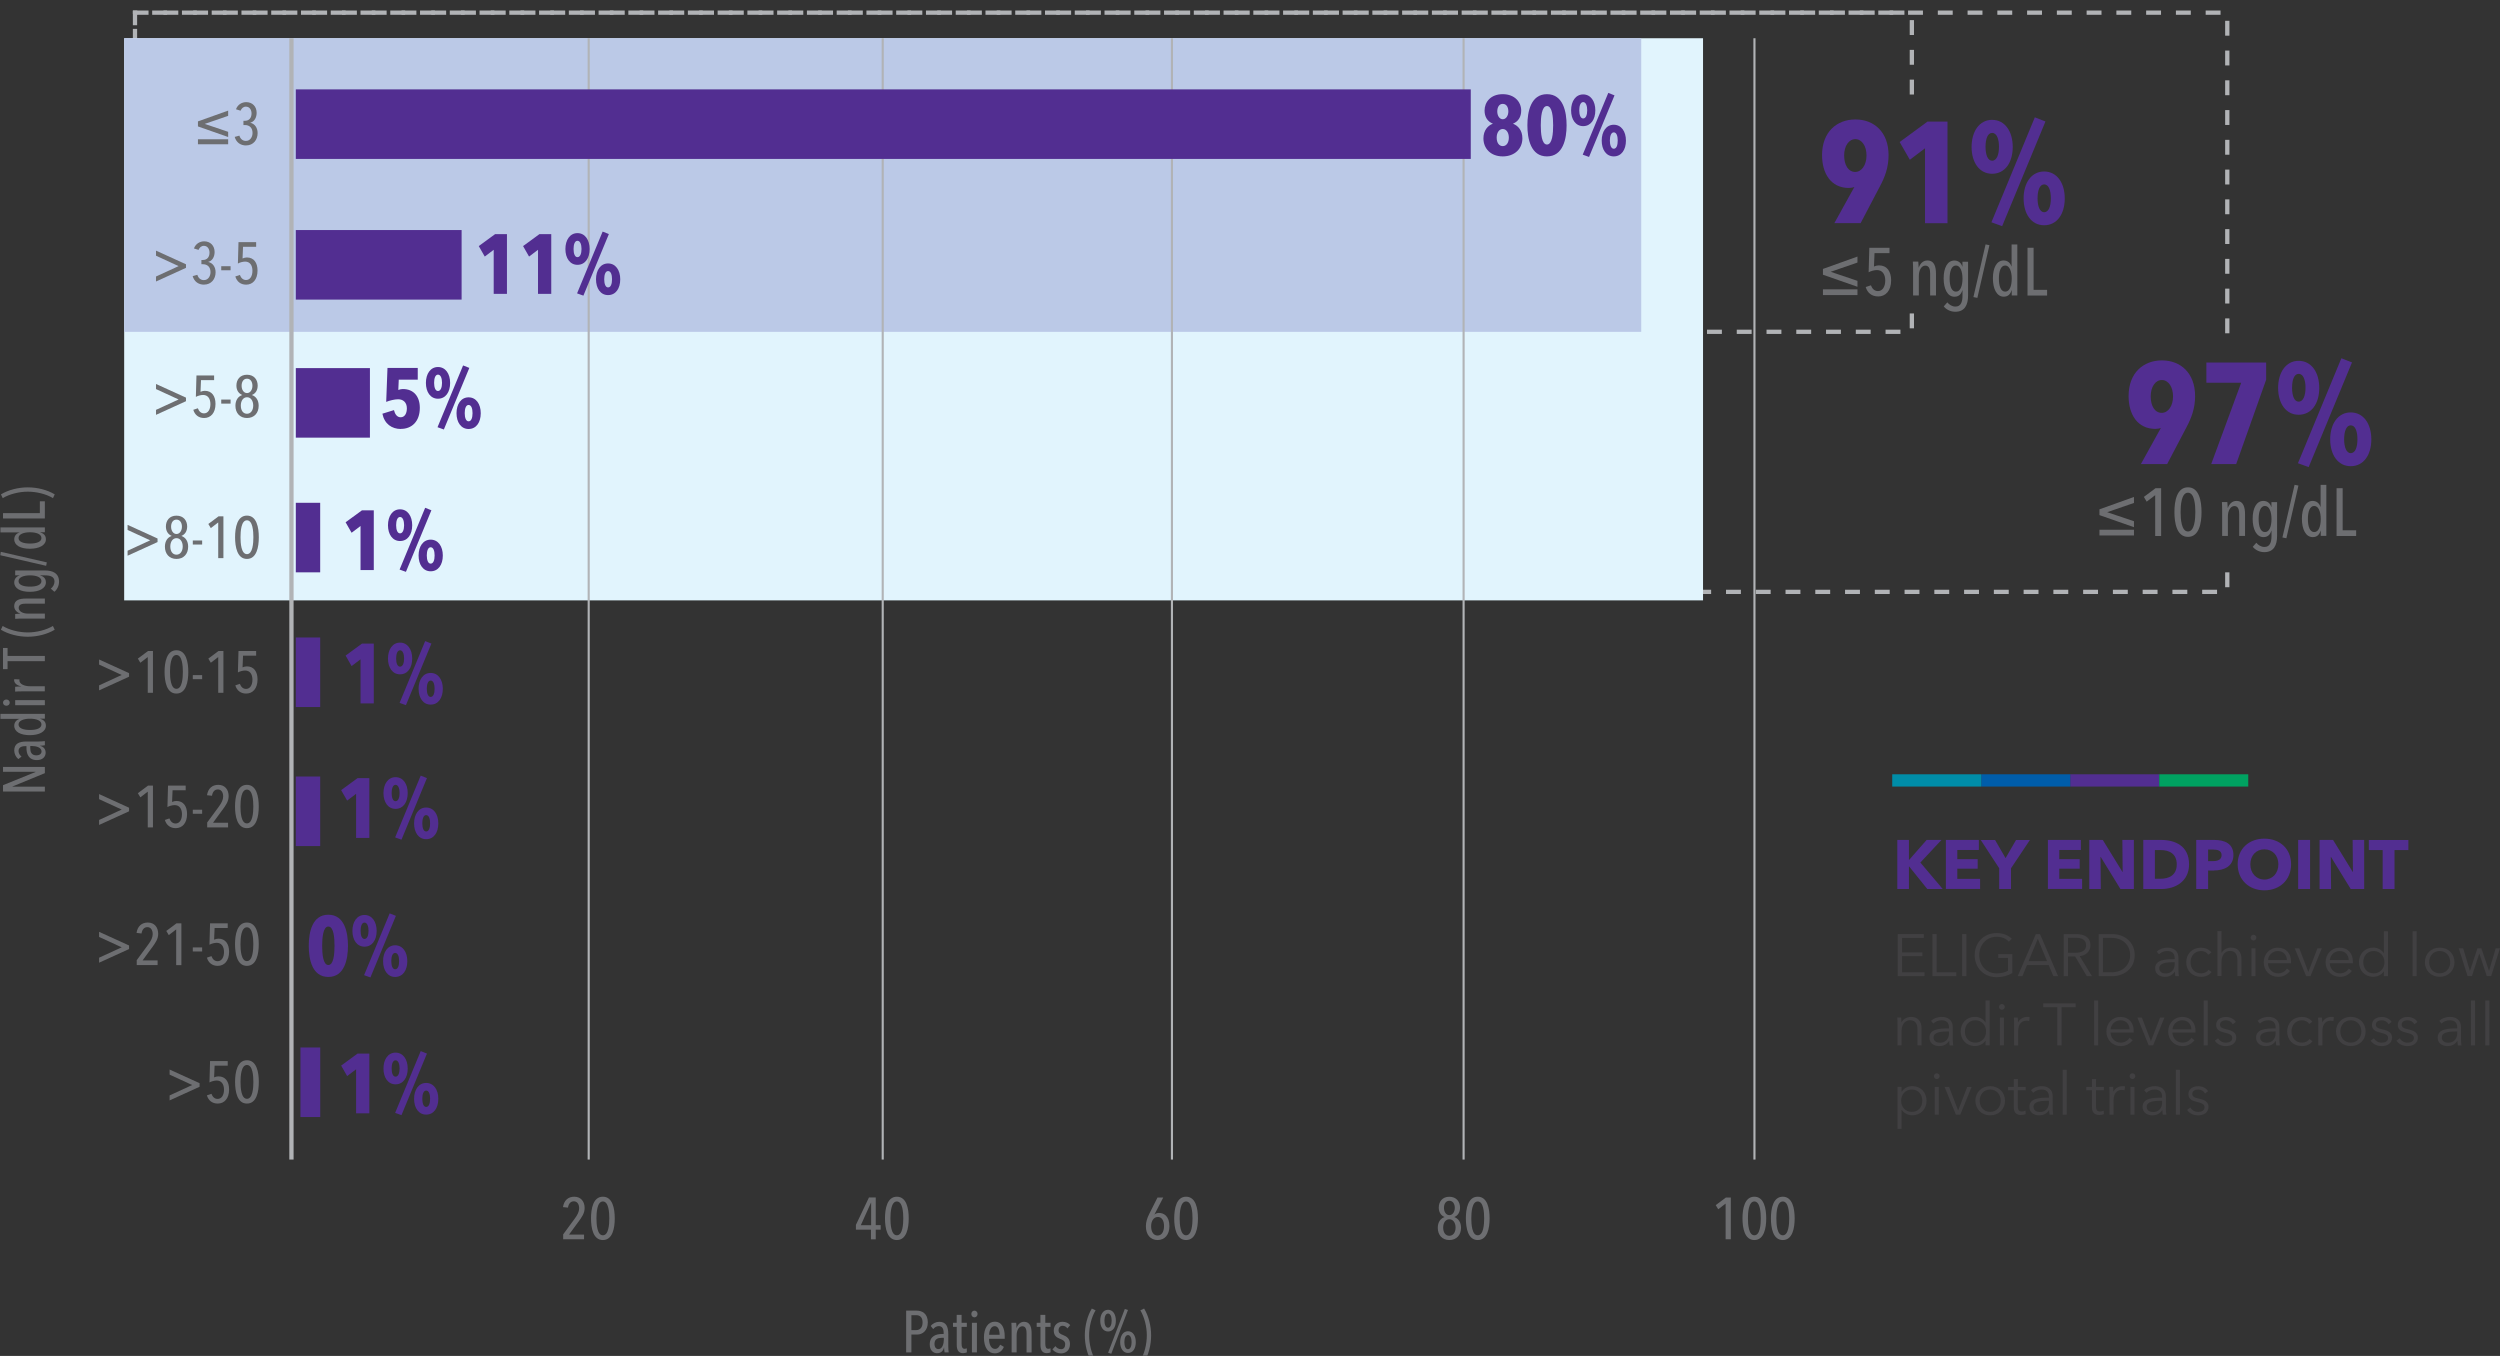 <svg xmlns="http://www.w3.org/2000/svg" width="1003" height="544" viewBox="0 0 1003 544" fill="none"><rect x="0" y="0" width="1003" height="544" fill="#333333" stroke="none"/><g clip-path="url(#clip0_93_253)"><path d="M893.588 229.622V237.46H54.16V5.08H893.588V136.273" stroke="#B1B3B6" stroke-width="1.71" stroke-miterlimit="10" stroke-dasharray="5.97 5.97 5.97 5.97 5.97 5.97"></path><path d="M767.035 125.755V133.117H54.16V5.08H767.035V42.507" stroke="#B1B3B6" stroke-width="1.71" stroke-miterlimit="10" stroke-dasharray="5.97 5.97 5.97 5.97 5.97 5.97"></path><path d="M683.255 15.34H49.816V240.874H683.255V15.34Z" fill="#E1F4FD"></path><path d="M658.456 15.34H49.816V133.137H658.456V15.34Z" fill="#BBC9E7"></path><path d="M185.197 92.297H118.677V120.199H185.197V92.297Z" fill="#522E91"></path><path d="M148.415 147.684H118.677V175.585H148.415V147.684Z" fill="#522E91"></path><path d="M128.457 201.72H118.677V229.622H128.457V201.72Z" fill="#522E91"></path><path d="M128.457 255.757H118.677V283.659H128.457V255.757Z" fill="#522E91"></path><path d="M128.457 311.541H118.677V339.442H128.457V311.541Z" fill="#522E91"></path><path d="M128.477 420.249H120.542V448.151H128.477V420.249Z" fill="#522E91"></path><path d="M116.931 15.34V465.217" stroke="#B1B3B6" stroke-width="1.71" stroke-miterlimit="10"></path><path d="M236.183 15.34V465.217" stroke="#B1B3B6" stroke-width="0.85" stroke-miterlimit="10"></path><path d="M354.146 15.34V465.217" stroke="#B1B3B6" stroke-width="0.85" stroke-miterlimit="10"></path><path d="M470.184 15.34V465.217" stroke="#B1B3B6" stroke-width="0.85" stroke-miterlimit="10"></path><path d="M587.195 15.34V465.217" stroke="#B1B3B6" stroke-width="0.85" stroke-miterlimit="10"></path><path d="M703.887 15.34V465.217" stroke="#B1B3B6" stroke-width="0.85" stroke-miterlimit="10"></path><path d="M602.907 62.749C598.126 62.749 595.15 59.633 595.15 55.505C595.15 52.251 597.015 50.326 598.9 49.651V49.592C596.797 48.738 595.606 46.913 595.606 44.353C595.606 40.999 598.007 37.784 602.887 37.784C607.768 37.784 610.307 40.999 610.307 44.353C610.307 46.893 609.117 48.758 607.053 49.592V49.651C608.978 50.405 610.783 52.251 610.783 55.505C610.783 59.633 607.728 62.749 602.887 62.749H602.907ZM602.907 51.755C601.479 51.755 600.467 53.184 600.467 55.208C600.467 57.232 601.379 58.621 602.907 58.621C604.435 58.621 605.347 57.172 605.347 55.208C605.347 53.243 604.355 51.755 602.907 51.755ZM602.907 41.674C601.479 41.674 600.705 42.964 600.705 44.73C600.705 46.357 601.558 47.845 602.907 47.845C604.256 47.845 605.149 46.357 605.149 44.73C605.149 42.964 604.375 41.674 602.907 41.674Z" fill="#522E91"></path><path d="M620.643 62.749C614.136 62.749 612.787 55.664 612.787 50.266C612.787 44.869 614.136 37.784 620.643 37.784C627.15 37.784 628.519 44.869 628.519 50.266C628.519 55.664 627.13 62.749 620.643 62.749ZM620.643 42.547C618.5 42.547 618.163 47.111 618.163 50.266C618.163 53.422 618.5 57.986 620.643 57.986C622.786 57.986 623.123 53.481 623.123 50.266C623.123 47.052 622.786 42.547 620.643 42.547Z" fill="#522E91"></path><path d="M635.165 50.604C632.15 50.604 630.324 47.925 630.324 44.273C630.324 40.622 632.15 37.883 635.165 37.883C638.181 37.883 640.046 40.582 640.046 44.273C640.046 47.964 638.22 50.604 635.165 50.604ZM635.165 40.959C634.114 40.959 633.598 42.388 633.598 44.253C633.598 46.119 634.114 47.528 635.165 47.528C636.276 47.528 636.792 46.039 636.792 44.253C636.792 42.467 636.276 40.959 635.165 40.959ZM637.526 62.967L634.987 62.054L645.243 37.268L647.743 38.26L637.526 62.967ZM647.446 62.748C644.43 62.748 642.605 60.069 642.605 56.418C642.605 52.767 644.43 50.048 647.446 50.048C650.461 50.048 652.326 52.727 652.326 56.418C652.326 60.109 650.501 62.748 647.446 62.748ZM647.446 53.104C646.394 53.104 645.878 54.553 645.878 56.398C645.878 58.244 646.394 59.673 647.446 59.673C648.557 59.673 649.033 58.224 649.033 56.398C649.033 54.573 648.557 53.104 647.446 53.104Z" fill="#522E91"></path><path d="M198.072 117.897V100.216L194.482 102.934L192.081 98.727L198.648 93.925H203.389V117.897H198.072Z" fill="#522E91"></path><path d="M215.848 117.897V100.216L212.257 102.934L209.857 98.727L216.424 93.925H221.165V117.897H215.848Z" fill="#522E91"></path><path d="M231.68 106.248C228.664 106.248 226.839 103.569 226.839 99.918C226.839 96.266 228.664 93.528 231.68 93.528C234.695 93.528 236.56 96.246 236.56 99.918C236.56 103.589 234.735 106.248 231.68 106.248ZM231.68 96.604C230.628 96.604 230.112 98.032 230.112 99.898C230.112 101.763 230.628 103.172 231.68 103.172C232.791 103.172 233.307 101.684 233.307 99.898C233.307 98.112 232.791 96.604 231.68 96.604ZM234.06 118.611L231.521 117.699L241.778 92.913L244.277 93.905L234.06 118.611ZM243.96 118.393C240.945 118.393 239.119 115.714 239.119 112.063C239.119 108.411 240.945 105.693 243.96 105.693C246.976 105.693 248.84 108.372 248.84 112.063C248.84 115.754 247.015 118.393 243.96 118.393ZM243.96 108.749C242.909 108.749 242.413 110.197 242.413 112.043C242.413 113.888 242.928 115.317 243.96 115.317C245.071 115.317 245.547 113.868 245.547 112.043C245.547 110.217 245.071 108.749 243.96 108.749Z" fill="#522E91"></path><path d="M160.855 172.112C157.204 172.112 154.248 170.088 153.415 165.98L158.057 164.532C158.434 166.119 159.267 167.409 160.735 167.409C162.402 167.409 163.235 165.841 163.235 163.817C163.235 161.337 161.648 160.186 159.724 160.186C158.335 160.186 156.232 160.702 154.943 161.237L155.458 147.624H167.6V152.327H159.982L159.803 156.455C160.339 156.217 161.132 156.078 161.628 156.078C165.953 156.078 168.433 159.055 168.433 163.619C168.433 169.274 165.041 172.073 160.855 172.073V172.112Z" fill="#522E91"></path><path d="M175.714 159.967C172.698 159.967 170.873 157.288 170.873 153.637C170.873 149.985 172.698 147.247 175.714 147.247C178.729 147.247 180.594 149.946 180.594 153.637C180.594 157.328 178.769 159.967 175.714 159.967ZM175.714 150.303C174.662 150.303 174.167 151.732 174.167 153.597C174.167 155.463 174.682 156.871 175.714 156.871C176.825 156.871 177.341 155.383 177.341 153.597C177.341 151.811 176.825 150.303 175.714 150.303ZM178.075 172.311L175.535 171.398L185.792 146.612L188.292 147.604L178.075 172.311ZM187.994 172.112C184.979 172.112 183.154 169.433 183.154 165.782C183.154 162.13 184.979 159.412 187.994 159.412C191.01 159.412 192.875 162.091 192.875 165.782C192.875 169.473 191.049 172.112 187.994 172.112ZM187.994 162.468C186.943 162.468 186.447 163.916 186.447 165.762C186.447 167.607 186.963 169.036 187.994 169.036C189.105 169.036 189.581 167.588 189.581 165.762C189.581 163.936 189.105 162.468 187.994 162.468Z" fill="#522E91"></path><path d="M144.646 228.709V211.028L141.055 213.746L138.655 209.539L145.221 204.737H149.963V228.709H144.646Z" fill="#522E91"></path><path d="M160.497 217.06C157.482 217.06 155.657 214.381 155.657 210.73C155.657 207.078 157.482 204.34 160.497 204.34C163.513 204.34 165.378 207.039 165.378 210.73C165.378 214.421 163.553 217.06 160.497 217.06ZM160.497 207.416C159.446 207.416 158.93 208.845 158.93 210.71C158.93 212.575 159.446 213.984 160.497 213.984C161.608 213.984 162.124 212.496 162.124 210.71C162.124 208.924 161.608 207.416 160.497 207.416ZM162.858 229.423L160.319 228.511L170.576 203.725L173.075 204.717L162.858 229.423ZM172.778 229.205C169.762 229.205 167.937 226.526 167.937 222.875C167.937 219.223 169.762 216.505 172.778 216.505C175.793 216.505 177.658 219.184 177.658 222.875C177.658 226.566 175.833 229.205 172.778 229.205ZM172.778 219.561C171.726 219.561 171.23 221.009 171.23 222.855C171.23 224.7 171.746 226.129 172.778 226.129C173.889 226.129 174.365 224.681 174.365 222.855C174.365 221.029 173.889 219.561 172.778 219.561Z" fill="#522E91"></path><path d="M144.646 282.191V264.509L141.055 267.228L138.655 263.021L145.221 258.218H149.963V282.191H144.646Z" fill="#522E91"></path><path d="M160.497 270.542C157.482 270.542 155.657 267.863 155.657 264.211C155.657 260.56 157.482 257.821 160.497 257.821C163.513 257.821 165.378 260.54 165.378 264.211C165.378 267.882 163.553 270.542 160.497 270.542ZM160.497 260.897C159.446 260.897 158.93 262.326 158.93 264.191C158.93 266.057 159.446 267.466 160.497 267.466C161.608 267.466 162.124 265.977 162.124 264.191C162.124 262.405 161.608 260.897 160.497 260.897ZM162.858 282.905L160.319 281.992L170.576 257.206L173.075 258.198L162.858 282.905ZM172.778 282.687C169.762 282.687 167.937 280.007 167.937 276.356C167.937 272.705 169.762 269.986 172.778 269.986C175.793 269.986 177.658 272.665 177.658 276.356C177.658 280.047 175.833 282.687 172.778 282.687ZM172.778 273.042C171.726 273.042 171.23 274.491 171.23 276.336C171.23 278.182 171.746 279.611 172.778 279.611C173.889 279.611 174.365 278.162 174.365 276.336C174.365 274.511 173.889 273.042 172.778 273.042Z" fill="#522E91"></path><path d="M142.861 336.168V318.486L139.27 321.205L136.869 316.998L143.436 312.195H148.177V336.168H142.861Z" fill="#522E91"></path><path d="M158.692 324.519C155.677 324.519 153.851 321.84 153.851 318.188C153.851 314.537 155.677 311.798 158.692 311.798C161.708 311.798 163.572 314.497 163.572 318.188C163.572 321.879 161.747 324.519 158.692 324.519ZM158.692 314.874C157.641 314.874 157.125 316.303 157.125 318.168C157.125 320.034 157.641 321.443 158.692 321.443C159.803 321.443 160.319 319.954 160.319 318.168C160.319 316.382 159.803 314.874 158.692 314.874ZM161.073 336.882L158.533 335.969L168.79 311.183L171.29 312.175L161.073 336.882ZM170.972 336.683C167.957 336.683 166.132 334.004 166.132 330.353C166.132 326.702 167.957 323.983 170.972 323.983C173.988 323.983 175.853 326.662 175.853 330.353C175.853 334.044 174.028 336.683 170.972 336.683ZM170.972 327.019C169.921 327.019 169.425 328.468 169.425 330.313C169.425 332.159 169.941 333.588 170.972 333.588C172.083 333.588 172.56 332.139 172.56 330.313C172.56 328.488 172.083 327.019 170.972 327.019Z" fill="#522E91"></path><path d="M142.861 446.682V429.001L139.27 431.719L136.869 427.512L143.436 422.71H148.177V446.682H142.861Z" fill="#522E91"></path><path d="M158.692 435.033C155.677 435.033 153.851 432.354 153.851 428.703C153.851 425.051 155.677 422.313 158.692 422.313C161.708 422.313 163.572 425.012 163.572 428.703C163.572 432.394 161.747 435.033 158.692 435.033ZM158.692 425.389C157.641 425.389 157.125 426.818 157.125 428.683C157.125 430.548 157.641 431.957 158.692 431.957C159.803 431.957 160.319 430.469 160.319 428.683C160.319 426.897 159.803 425.389 158.692 425.389ZM161.073 447.397L158.533 446.484L168.79 421.698L171.29 422.69L161.073 447.397ZM170.972 447.178C167.957 447.178 166.132 444.499 166.132 440.848C166.132 437.196 167.957 434.478 170.972 434.478C173.988 434.478 175.853 437.157 175.853 440.848C175.853 444.539 174.028 447.178 170.972 447.178ZM170.972 437.534C169.921 437.534 169.425 438.982 169.425 440.828C169.425 442.673 169.941 444.102 170.972 444.102C172.083 444.102 172.56 442.654 172.56 440.828C172.56 439.002 172.083 437.534 170.972 437.534Z" fill="#522E91"></path><path d="M131.731 391.95C125.224 391.95 123.875 384.866 123.875 379.468C123.875 374.07 125.224 366.986 131.731 366.986C138.238 366.986 139.607 374.07 139.607 379.468C139.607 384.866 138.218 391.95 131.731 391.95ZM131.731 371.729C129.608 371.729 129.251 376.293 129.251 379.448C129.251 382.604 129.588 387.168 131.731 387.168C133.874 387.168 134.211 382.663 134.211 379.448C134.211 376.233 133.874 371.729 131.731 371.729Z" fill="#522E91"></path><path d="M146.233 379.806C143.218 379.806 141.392 377.127 141.392 373.475C141.392 369.824 143.218 367.085 146.233 367.085C149.249 367.085 151.114 369.804 151.114 373.475C151.114 377.146 149.288 379.806 146.233 379.806ZM146.233 370.141C145.182 370.141 144.666 371.57 144.666 373.435C144.666 375.301 145.182 376.71 146.233 376.71C147.344 376.71 147.86 375.221 147.86 373.435C147.86 371.649 147.344 370.141 146.233 370.141ZM148.614 392.149L146.074 391.236L156.331 366.45L158.831 367.442L148.614 392.149ZM158.533 391.95C155.518 391.95 153.693 389.271 153.693 385.62C153.693 381.969 155.518 379.25 158.533 379.25C161.549 379.25 163.414 381.929 163.414 385.62C163.414 389.311 161.589 391.95 158.533 391.95ZM158.533 382.306C157.482 382.306 156.986 383.755 156.986 385.6C156.986 387.446 157.502 388.875 158.533 388.875C159.644 388.875 160.121 387.426 160.121 385.6C160.121 383.775 159.644 382.306 158.533 382.306Z" fill="#522E91"></path><mask id="mask0_93_253" style="mask-type:luminance" maskUnits="userSpaceOnUse" x="0" y="0" width="976" height="544"><path d="M975.821 0H0V544H975.821V0Z" fill="white"></path></mask><g mask="url(#mask0_93_253)"><path d="M367.934 535.407H365.652V542.591H363.55V525.822H367.795C369.839 525.822 372.239 526.914 372.239 530.545C372.239 533.78 370.176 535.427 367.934 535.427V535.407ZM367.577 527.648H365.652V533.641H367.577C369.085 533.641 370.136 532.609 370.136 530.565C370.136 528.521 369.104 527.648 367.577 527.648Z" fill="#6D6E71"></path><path d="M378.964 542.591C378.845 541.877 378.766 541.043 378.766 540.626H378.726C378.389 542.055 377.496 542.908 375.929 542.908C374.6 542.908 373.013 541.936 373.013 539.376C373.013 535.943 375.731 535.209 377.814 535.209H378.588V534.693C378.588 532.847 377.814 532.034 376.623 532.034C375.751 532.034 374.937 532.53 374.421 533.244L373.41 531.994C374.183 530.922 375.592 530.307 376.822 530.307C379.54 530.307 380.452 532.133 380.452 535.308V540.11C380.452 540.924 380.532 542.035 380.611 542.591H378.945H378.964ZM378.647 536.737H377.774C376.346 536.737 374.917 537.153 374.917 539.158C374.917 540.606 375.651 541.261 376.485 541.261C378.111 541.261 378.667 539.059 378.667 537.431V536.737H378.647Z" fill="#6D6E71"></path><path d="M386.384 542.889C384.559 542.889 383.845 541.638 383.845 539.574V532.331H382.337V530.704H383.825V527.529H385.789V530.704H387.892V532.331H385.789V539.178C385.789 540.547 386.186 541.142 387.019 541.142C387.297 541.142 387.654 541.043 387.872 540.944L387.912 542.551C387.555 542.75 386.94 542.889 386.364 542.889H386.384Z" fill="#6D6E71"></path><path d="M390.947 528.521C390.233 528.521 389.697 527.946 389.697 527.172C389.697 526.398 390.233 525.822 390.947 525.822C391.661 525.822 392.197 526.418 392.197 527.172C392.197 527.926 391.622 528.521 390.947 528.521ZM389.935 542.591V530.704H391.939V542.591H389.935Z" fill="#6D6E71"></path><path d="M396.8 537.154C396.82 539.396 397.613 541.182 399.2 541.182C400.272 541.182 400.847 540.408 401.244 539.495L402.751 540.368C402.136 541.877 400.946 542.968 399.121 542.968C396.423 542.968 394.756 540.607 394.756 536.638C394.756 532.669 396.482 530.268 399.081 530.268C401.998 530.268 403.089 532.867 403.089 536.161V537.134H396.8V537.154ZM399.042 532.054C397.435 532.054 396.839 534.256 396.839 535.526H401.045C401.045 533.463 400.41 532.054 399.042 532.054Z" fill="#6D6E71"></path><path d="M411.858 542.591V535.01C411.858 533.661 411.659 532.093 410.171 532.093C408.822 532.093 407.87 533.641 407.87 535.764V542.591H405.866V533.72C405.866 532.768 405.846 531.597 405.767 530.704H407.691C407.791 531.478 407.83 532.391 407.83 532.768H407.87C408.326 531.399 409.378 530.307 410.846 530.307C413.405 530.307 413.881 532.669 413.881 535.03V542.611H411.838L411.858 542.591Z" fill="#6D6E71"></path><path d="M419.972 542.889C418.146 542.889 417.432 541.638 417.432 539.574V532.331H415.924V530.704H417.412V527.529H419.376V530.704H421.479V532.331H419.376V539.178C419.376 540.547 419.773 541.142 420.606 541.142C420.884 541.142 421.241 541.043 421.46 540.944L421.499 542.551C421.142 542.75 420.527 542.889 419.952 542.889H419.972Z" fill="#6D6E71"></path><path d="M428.225 532.946C427.828 532.351 427.153 531.895 426.28 531.895C425.408 531.895 424.693 532.609 424.693 533.701C424.693 534.792 425.308 535.169 426.558 535.645C427.887 536.141 429.276 537.074 429.276 539.197C429.276 541.658 427.709 542.988 425.646 542.988C424.257 542.988 423.027 542.353 422.233 541.38L423.424 540.071C423.939 540.726 424.654 541.301 425.725 541.301C426.796 541.301 427.352 540.487 427.352 539.336C427.352 537.987 426.399 537.57 425.229 537.114C424.019 536.657 422.769 535.923 422.769 533.78C422.769 531.637 424.316 530.307 426.28 530.307C427.669 530.307 428.721 530.863 429.375 531.637L428.225 532.966V532.946Z" fill="#6D6E71"></path><path d="M438.045 546.54C436.24 543.583 435.228 539.555 435.228 535.764C435.228 531.974 436.24 527.946 438.045 524.989L439.553 525.703C437.886 528.422 436.954 532.311 436.954 535.764C436.954 539.217 437.906 543.107 439.553 545.826L438.045 546.54Z" fill="#6D6E71"></path><path d="M444.552 534.197C442.608 534.197 441.418 532.371 441.418 529.87C441.418 527.37 442.568 525.485 444.552 525.485C446.536 525.485 447.687 527.33 447.687 529.87C447.687 532.411 446.536 534.197 444.552 534.197ZM444.552 526.993C443.6 526.993 443.104 528.223 443.104 529.831C443.104 531.438 443.6 532.669 444.552 532.669C445.504 532.669 446 531.418 446 529.831C446 528.243 445.504 526.993 444.552 526.993ZM445.842 543.127L444.572 542.71L451.278 525.147L452.547 525.564L445.842 543.127ZM452.547 542.809C450.603 542.809 449.413 540.983 449.413 538.483C449.413 535.983 450.563 534.097 452.547 534.097C454.531 534.097 455.682 535.943 455.682 538.483C455.682 541.023 454.531 542.809 452.547 542.809ZM452.547 535.625C451.595 535.625 451.099 536.856 451.099 538.463C451.099 540.071 451.595 541.301 452.547 541.301C453.5 541.301 453.996 540.051 453.996 538.463C453.996 536.876 453.5 535.625 452.547 535.625Z" fill="#6D6E71"></path><path d="M460.106 535.764C460.106 532.311 459.154 528.422 457.507 525.703L459.015 524.989C460.82 527.946 461.832 531.974 461.832 535.764C461.832 539.555 460.82 543.583 459.015 546.54L457.507 545.826C459.174 543.107 460.106 539.217 460.106 535.764Z" fill="#6D6E71"></path></g><path d="M1.21 307.69V309.655H14.244V309.734L1.21 315.013V317.573H17.994V315.608H4.98V315.549L17.994 310.191V307.69H1.21Z" fill="#6D6E71"></path><mask id="mask1_93_253" style="mask-type:luminance" maskUnits="userSpaceOnUse" x="0" y="0" width="976" height="544"><path d="M975.821 0H0V544H975.821V0Z" fill="white"></path></mask><g mask="url(#mask1_93_253)"><path d="M17.994 298.998C17.28 299.118 16.447 299.197 16.03 299.197V299.237C17.458 299.574 18.311 300.467 18.311 302.035C18.311 303.364 17.339 304.952 14.78 304.952C11.348 304.952 10.614 302.233 10.614 300.13V299.356H10.098C8.253 299.356 7.44 300.13 7.44 301.32C7.44 302.193 7.936 303.007 8.65 303.523L7.4 304.535C6.329 303.761 5.714 302.352 5.714 301.122C5.714 298.403 7.539 297.49 10.713 297.49H15.514C16.328 297.49 17.439 297.411 17.994 297.332V298.998ZM12.142 299.316V300.189C12.142 301.618 12.578 303.047 14.562 303.047C16.01 303.047 16.665 302.313 16.665 301.479C16.665 299.852 14.463 299.296 12.816 299.296H12.122L12.142 299.316Z" fill="#6D6E71"></path><path d="M17.994 288.342H16.129V288.382C17.399 288.759 18.411 289.513 18.411 291.16C18.411 293.581 15.693 294.95 11.983 294.95C8.273 294.95 5.714 293.641 5.714 291.16C5.714 289.791 6.587 288.799 7.817 288.441V288.402H0.079V286.397H17.994V288.362V288.342ZM7.44 290.644C7.44 292.212 9.443 292.867 12.042 292.867C14.641 292.867 16.625 292.212 16.625 290.644C16.625 289.076 14.601 288.342 12.042 288.342C9.483 288.342 7.44 289.136 7.44 290.644Z" fill="#6D6E71"></path><path d="M3.908 281.892C3.908 282.607 3.333 283.142 2.559 283.142C1.786 283.142 1.21 282.607 1.21 281.892C1.21 281.178 1.805 280.642 2.559 280.642C3.313 280.642 3.908 281.218 3.908 281.892ZM17.994 282.924H6.091V280.9H17.994V282.924Z" fill="#6D6E71"></path><path d="M5.694 272.764C5.694 272.764 5.694 272.566 5.714 272.486L7.817 272.586C7.797 272.705 7.777 272.824 7.777 272.982C7.777 274.491 9.919 275.324 11.963 275.324H17.974V277.368H9.086C8.134 277.368 6.963 277.388 6.071 277.467V275.542C6.844 275.443 7.757 275.403 8.531 275.403V275.364C6.567 274.967 5.654 273.955 5.654 272.784" fill="#6D6E71"></path><path d="M3.035 263.159H17.994V265.263H3.035V268.458H1.21V259.964H3.035V263.159Z" fill="#6D6E71"></path><path d="M21.942 252.641C18.986 254.447 14.959 255.459 11.149 255.459C7.34 255.459 3.333 254.447 0.357 252.641L1.071 251.133C3.789 252.8 7.678 253.733 11.149 253.733C14.621 253.733 18.49 252.78 21.228 251.133L21.942 252.641Z" fill="#6D6E71"></path><path d="M17.994 242.184H10.415C9.066 242.184 7.499 242.382 7.499 243.87C7.499 245.22 9.047 246.172 11.169 246.172H17.994V248.177H9.106C8.154 248.177 6.983 248.197 6.091 248.276V246.351C6.864 246.252 7.777 246.212 8.154 246.212V246.172C6.785 245.716 5.694 244.664 5.694 243.176C5.694 240.616 8.055 240.14 10.415 240.14H17.994V242.184Z" fill="#6D6E71"></path><path d="M6.091 230.832V228.868H17.994C21.188 228.868 23.688 229.999 23.688 233.372C23.688 234.96 22.954 236.508 21.823 237.421L20.395 236.17C21.248 235.476 21.863 234.464 21.863 233.293C21.863 231.348 20.156 230.832 17.994 230.832H16.129V230.872C17.399 231.249 18.411 232.003 18.411 233.65C18.411 236.071 15.693 237.441 11.983 237.441C8.273 237.441 5.714 236.131 5.714 233.65C5.714 232.281 6.587 231.249 7.817 230.892V230.812H6.11L6.091 230.832ZM7.44 233.134C7.44 234.702 9.443 235.357 12.042 235.357C14.641 235.357 16.625 234.682 16.625 233.134C16.625 231.586 14.601 230.832 12.042 230.832C9.483 230.832 7.44 231.606 7.44 233.134Z" fill="#6D6E71"></path><path d="M18.788 225.633L18.51 227.002L0 222.736L0.278 221.386L18.788 225.633Z" fill="#6D6E71"></path><path d="M17.994 213.548H16.129V213.587C17.399 213.965 18.411 214.719 18.411 216.366C18.411 218.787 15.693 220.156 11.983 220.156C8.273 220.156 5.714 218.846 5.714 216.366C5.714 214.996 6.587 213.984 7.817 213.647V213.607H0.079V211.603H17.994V213.568V213.548ZM7.44 215.85C7.44 217.417 9.443 218.072 12.042 218.072C14.641 218.072 16.625 217.398 16.625 215.85C16.625 214.302 14.601 213.548 12.042 213.548C9.483 213.548 7.44 214.322 7.44 215.85Z" fill="#6D6E71"></path><path d="M17.994 208.011H1.21V205.868H15.99V201.125H17.994V208.011Z" fill="#6D6E71"></path><path d="M11.169 197.255C7.717 197.255 3.829 198.208 1.091 199.855L0.377 198.347C3.333 196.541 7.36 195.529 11.169 195.529C14.979 195.529 18.986 196.541 21.962 198.347L21.248 199.855C18.53 198.188 14.641 197.255 11.169 197.255Z" fill="#6D6E71"></path></g><path d="M79.415 50.743V48.699L91.537 44.373V46.476L82.133 49.711L91.537 52.886V54.97L79.415 50.723V50.743ZM79.415 57.867V55.882H91.537V57.867H79.415Z" fill="#6D6E71"></path><path d="M98.778 58.363C96.457 58.363 94.811 57.152 94.156 54.93L96.041 54.414C96.418 55.664 97.31 56.537 98.659 56.537C100.485 56.537 101.318 54.811 101.318 53.342C101.318 51.258 100.068 50.167 98.263 50.167H97.667V48.46H98.302C99.889 48.46 100.921 47.349 100.921 45.504C100.921 44.253 100.266 42.785 98.639 42.785C97.667 42.785 96.913 43.44 96.517 44.412L94.672 43.837C95.406 41.852 97.132 40.979 98.798 40.979C101.238 40.979 102.964 42.706 102.964 45.265C102.964 47.111 102.091 48.818 100.425 49.215V49.254C102.211 49.651 103.361 51.258 103.361 53.402C103.361 56.101 101.635 58.343 98.739 58.343L98.778 58.363Z" fill="#6D6E71"></path><path d="M62.592 100.553L74.614 106.03V107.459L62.592 112.936V110.931L71.658 106.764L62.592 102.597V100.592V100.553Z" fill="#6D6E71"></path><path d="M81.915 114.206C79.594 114.206 77.947 112.995 77.293 110.773L79.177 110.257C79.554 111.507 80.447 112.38 81.796 112.38C83.621 112.38 84.455 110.653 84.455 109.185C84.455 107.101 83.205 106.01 81.399 106.01H80.804V104.303H81.439C83.026 104.303 84.058 103.192 84.058 101.346C84.058 100.096 83.403 98.628 81.776 98.628C80.804 98.628 80.05 99.282 79.653 100.255L77.808 99.679C78.543 97.695 80.269 96.822 81.935 96.822C84.375 96.822 86.101 98.548 86.101 101.108C86.101 102.954 85.228 104.66 83.562 105.057V105.097C85.347 105.494 86.498 107.101 86.498 109.244C86.498 111.943 84.772 114.186 81.876 114.186L81.915 114.206Z" fill="#6D6E71"></path><path d="M88.76 108.431V106.804H92.509V108.431H88.76Z" fill="#6D6E71"></path><path d="M98.778 114.206C96.596 114.206 95.029 113.015 94.414 110.911L96.239 110.296C96.695 111.526 97.509 112.34 98.719 112.34C100.266 112.34 101.278 110.872 101.278 108.629C101.278 106.387 100.207 104.958 98.362 104.958C97.429 104.958 96.199 105.295 95.445 105.732L95.683 97.139H102.766V99.004H97.509L97.31 103.688C97.806 103.45 98.54 103.291 99.036 103.291C101.893 103.291 103.321 105.454 103.321 108.55C103.321 112.181 101.397 114.206 98.758 114.206H98.778Z" fill="#6D6E71"></path><path d="M62.592 154.054L74.614 159.531V160.96L62.592 166.437V164.432L71.658 160.265L62.592 156.098V154.093V154.054Z" fill="#6D6E71"></path><path d="M81.915 167.707C79.733 167.707 78.166 166.516 77.551 164.413L79.376 163.798C79.832 165.028 80.645 165.842 81.856 165.842C83.403 165.842 84.415 164.373 84.415 162.131C84.415 159.888 83.344 158.459 81.499 158.459C80.566 158.459 79.336 158.797 78.582 159.233L78.82 150.641H85.903V152.506H80.645L80.447 157.189C80.943 156.951 81.677 156.792 82.173 156.792C85.03 156.792 86.458 158.956 86.458 162.051C86.458 165.683 84.534 167.707 81.895 167.707H81.915Z" fill="#6D6E71"></path><path d="M88.76 161.932V160.305H92.509V161.932H88.76Z" fill="#6D6E71"></path><path d="M99.096 167.707C96.239 167.707 94.453 165.702 94.453 162.805C94.453 160.523 95.545 159.035 97.151 158.499V158.459C95.644 157.824 94.85 156.475 94.85 154.669C94.85 152.327 96.279 150.343 99.096 150.343C101.913 150.343 103.381 152.327 103.381 154.669C103.381 156.475 102.607 157.844 101.099 158.459V158.499C102.726 159.094 103.778 160.543 103.778 162.805C103.778 165.702 101.972 167.707 99.096 167.707ZM99.096 159.372C97.628 159.372 96.616 160.741 96.616 162.706C96.616 164.671 97.548 166 99.096 166C100.643 166 101.595 164.571 101.595 162.706C101.595 160.741 100.584 159.372 99.096 159.372ZM99.096 151.93C97.707 151.93 96.933 153.141 96.933 154.788C96.933 156.336 97.766 157.705 99.096 157.705C100.425 157.705 101.278 156.336 101.278 154.788C101.278 153.121 100.465 151.93 99.096 151.93Z" fill="#6D6E71"></path><path d="M51.185 210.571L63.207 216.048V217.477L51.185 222.954V220.95L60.251 216.782L51.185 212.615V210.61V210.571Z" fill="#6D6E71"></path><path d="M70.805 224.244C67.948 224.244 66.163 222.24 66.163 219.342C66.163 217.06 67.254 215.572 68.861 215.036V214.996C67.353 214.361 66.56 213.012 66.56 211.206C66.56 208.864 67.988 206.88 70.805 206.88C73.623 206.88 75.091 208.864 75.091 211.206C75.091 213.012 74.317 214.381 72.809 214.996V215.036C74.436 215.631 75.487 217.08 75.487 219.342C75.487 222.24 73.682 224.244 70.805 224.244ZM70.805 215.909C69.337 215.909 68.326 217.278 68.326 219.243C68.326 221.208 69.258 222.537 70.805 222.537C72.353 222.537 73.305 221.108 73.305 219.243C73.305 217.278 72.293 215.909 70.805 215.909ZM70.805 208.467C69.417 208.467 68.643 209.678 68.643 211.325C68.643 212.873 69.476 214.242 70.805 214.242C72.135 214.242 72.988 212.873 72.988 211.325C72.988 209.658 72.174 208.467 70.805 208.467Z" fill="#6D6E71"></path><path d="M77.352 218.469V216.842H81.102V218.469H77.352Z" fill="#6D6E71"></path><path d="M87.549 223.926V209.599L84.574 211.881L83.582 210.214L87.668 207.158H89.633V223.926H87.549Z" fill="#6D6E71"></path><path d="M99.076 224.244C95.168 224.244 94.315 219.441 94.315 215.552C94.315 211.662 95.168 206.86 99.076 206.86C102.984 206.86 103.837 211.662 103.837 215.552C103.837 219.441 102.984 224.244 99.076 224.244ZM99.076 208.745C96.755 208.745 96.497 213.19 96.497 215.532C96.497 217.874 96.755 222.319 99.076 222.319C101.397 222.319 101.655 217.893 101.655 215.532C101.655 213.17 101.397 208.745 99.076 208.745Z" fill="#6D6E71"></path><path d="M39.757 264.588L51.78 270.065V271.494L39.757 276.971V274.967L48.824 270.799L39.757 266.632V264.628V264.588Z" fill="#6D6E71"></path><path d="M59.279 277.943V263.616L56.303 265.898L55.311 264.231L59.398 261.175H61.362V277.943H59.279Z" fill="#6D6E71"></path><path d="M70.785 278.261C66.877 278.261 66.024 273.458 66.024 269.569C66.024 265.679 66.877 260.877 70.785 260.877C74.694 260.877 75.547 265.679 75.547 269.569C75.547 273.458 74.694 278.261 70.785 278.261ZM70.785 262.782C68.464 262.782 68.207 267.227 68.207 269.569C68.207 271.911 68.464 276.356 70.785 276.356C73.107 276.356 73.365 271.93 73.365 269.569C73.365 267.207 73.107 262.782 70.785 262.782Z" fill="#6D6E71"></path><path d="M77.352 272.486V270.859H81.102V272.486H77.352Z" fill="#6D6E71"></path><path d="M87.549 277.943V263.616L84.574 265.898L83.582 264.231L87.668 261.175H89.633V277.943H87.549Z" fill="#6D6E71"></path><path d="M98.778 278.261C96.596 278.261 95.029 277.07 94.414 274.966L96.239 274.351C96.695 275.582 97.509 276.395 98.719 276.395C100.266 276.395 101.278 274.927 101.278 272.684C101.278 270.442 100.207 269.013 98.362 269.013C97.429 269.013 96.199 269.35 95.445 269.787L95.683 261.194H102.766V263.06H97.509L97.31 267.743C97.806 267.505 98.54 267.346 99.036 267.346C101.893 267.346 103.321 269.509 103.321 272.605C103.321 276.237 101.397 278.261 98.758 278.261H98.778Z" fill="#6D6E71"></path><path d="M39.757 318.585L51.78 324.062V325.491L39.757 330.968V328.964L48.824 324.796L39.757 320.629V318.625V318.585Z" fill="#6D6E71"></path><path d="M59.279 331.941V317.613L56.303 319.895L55.311 318.228L59.398 315.172H61.362V331.941H59.279Z" fill="#6D6E71"></path><path d="M70.508 332.258C68.326 332.258 66.758 331.067 66.143 328.964L67.968 328.348C68.425 329.579 69.238 330.392 70.448 330.392C71.996 330.392 73.007 328.924 73.007 326.681C73.007 324.439 71.936 323.01 70.091 323.01C69.159 323.01 67.929 323.348 67.175 323.784L67.413 315.191H74.495V317.057H69.238L69.04 321.74C69.536 321.502 70.27 321.343 70.766 321.343C73.623 321.343 75.051 323.506 75.051 326.602C75.051 330.234 73.126 332.258 70.488 332.258H70.508Z" fill="#6D6E71"></path><path d="M77.352 326.483V324.856H81.102V326.483H77.352Z" fill="#6D6E71"></path><path d="M89.156 325.034L85.466 330.075H91.498V331.94H83.125V329.976L87.807 323.606C88.898 322.137 89.533 320.827 89.533 319.518C89.533 318.009 88.839 316.72 87.411 316.72C86.161 316.72 85.308 317.613 85.05 319.26L83.046 319.041C83.463 316.323 85.149 314.874 87.569 314.874C90.287 314.874 91.736 316.858 91.736 319.399C91.736 321.522 90.624 323.05 89.176 325.034H89.156Z" fill="#6D6E71"></path><path d="M99.056 332.258C95.148 332.258 94.295 327.456 94.295 323.566C94.295 319.676 95.148 314.874 99.056 314.874C102.964 314.874 103.817 319.676 103.817 323.566C103.817 327.456 102.964 332.258 99.056 332.258ZM99.056 316.779C96.735 316.779 96.477 321.224 96.477 323.566C96.477 325.908 96.735 330.353 99.056 330.353C101.377 330.353 101.635 325.927 101.635 323.566C101.635 321.204 101.377 316.779 99.056 316.779Z" fill="#6D6E71"></path><path d="M39.757 373.853L51.78 379.33V380.758L39.757 386.236V384.231L48.824 380.064L39.757 375.897V373.892V373.853Z" fill="#6D6E71"></path><path d="M60.886 380.282L57.196 385.323H63.227V387.188H54.855V385.223L59.537 378.853C60.628 377.385 61.263 376.075 61.263 374.765C61.263 373.257 60.569 371.967 59.14 371.967C57.89 371.967 57.037 372.86 56.779 374.507L54.776 374.289C55.192 371.57 56.878 370.122 59.299 370.122C62.017 370.122 63.465 372.106 63.465 374.646C63.465 376.77 62.354 378.298 60.906 380.282H60.886Z" fill="#6D6E71"></path><path d="M70.686 387.208V372.88L67.71 375.162L66.719 373.495L70.805 370.439H72.769V387.208H70.686Z" fill="#6D6E71"></path><path d="M77.352 381.731V380.104H81.102V381.731H77.352Z" fill="#6D6E71"></path><path d="M87.371 387.505C85.189 387.505 83.621 386.315 83.006 384.211L84.832 383.596C85.288 384.826 86.101 385.64 87.311 385.64C88.859 385.64 89.871 384.171 89.871 381.929C89.871 379.687 88.799 378.258 86.954 378.258C86.022 378.258 84.792 378.595 84.038 379.032L84.276 370.439H91.359V372.304H86.101L85.903 376.988C86.399 376.75 87.133 376.591 87.629 376.591C90.486 376.591 91.914 378.754 91.914 381.85C91.914 385.481 89.99 387.505 87.351 387.505H87.371Z" fill="#6D6E71"></path><path d="M99.056 387.505C95.148 387.505 94.295 382.703 94.295 378.814C94.295 374.924 95.148 370.122 99.056 370.122C102.964 370.122 103.817 374.924 103.817 378.814C103.817 382.703 102.964 387.505 99.056 387.505ZM99.056 372.027C96.735 372.027 96.477 376.472 96.477 378.814C96.477 381.155 96.735 385.6 99.056 385.6C101.377 385.6 101.635 381.175 101.635 378.814C101.635 376.452 101.377 372.027 99.056 372.027Z" fill="#6D6E71"></path><path d="M68.048 429.1L80.07 434.577V436.006L68.048 441.483V439.479L77.114 435.311L68.048 431.144V429.14V429.1Z" fill="#6D6E71"></path><path d="M87.371 442.753C85.189 442.753 83.621 441.562 83.006 439.459L84.832 438.844C85.288 440.074 86.101 440.887 87.311 440.887C88.859 440.887 89.871 439.419 89.871 437.177C89.871 434.934 88.799 433.505 86.954 433.505C86.022 433.505 84.792 433.843 84.038 434.279L84.276 425.687H91.359V427.552H86.101L85.903 432.235C86.399 431.997 87.133 431.838 87.629 431.838C90.486 431.838 91.914 434.001 91.914 437.097C91.914 440.729 89.99 442.753 87.351 442.753H87.371Z" fill="#6D6E71"></path><path d="M99.076 442.753C95.168 442.753 94.315 437.951 94.315 434.061C94.315 430.172 95.168 425.369 99.076 425.369C102.984 425.369 103.837 430.172 103.837 434.061C103.837 437.951 102.984 442.753 99.076 442.753ZM99.076 427.274C96.755 427.274 96.497 431.719 96.497 434.061C96.497 436.403 96.755 440.848 99.076 440.848C101.397 440.848 101.655 436.423 101.655 434.061C101.655 431.7 101.397 427.274 99.076 427.274Z" fill="#6D6E71"></path><path d="M231.977 490.281L228.287 495.321H234.318V497.186H225.946V495.222L230.628 488.852C231.719 487.383 232.354 486.073 232.354 484.764C232.354 483.256 231.66 481.966 230.232 481.966C228.982 481.966 228.129 482.859 227.871 484.506L225.867 484.287C226.284 481.569 227.97 480.12 230.39 480.12C233.108 480.12 234.556 482.105 234.556 484.645C234.556 486.768 233.445 488.296 231.997 490.281H231.977Z" fill="#6D6E71"></path><path d="M241.877 497.504C237.969 497.504 237.116 492.702 237.116 488.812C237.116 484.923 237.969 480.12 241.877 480.12C245.785 480.12 246.638 484.923 246.638 488.812C246.638 492.702 245.785 497.504 241.877 497.504ZM241.877 482.025C239.556 482.025 239.298 486.47 239.298 488.812C239.298 491.154 239.556 495.599 241.877 495.599C244.198 495.599 244.456 491.174 244.456 488.812C244.456 486.451 244.198 482.025 241.877 482.025Z" fill="#6D6E71"></path><path d="M351.349 493.337V497.207H349.424V493.337H343.393V491.412L348.631 480.418H351.349V491.531H353.332V493.337H351.349ZM349.484 482.502H349.444L345.357 491.551H349.504V482.502H349.484Z" fill="#6D6E71"></path><path d="M359.82 497.504C355.912 497.504 355.058 492.702 355.058 488.812C355.058 484.923 355.912 480.12 359.82 480.12C363.728 480.12 364.581 484.923 364.581 488.812C364.581 492.702 363.728 497.504 359.82 497.504ZM359.82 482.025C357.499 482.025 357.241 486.47 357.241 488.812C357.241 491.154 357.499 495.599 359.82 495.599C362.141 495.599 362.399 491.174 362.399 488.812C362.399 486.451 362.141 482.025 359.82 482.025Z" fill="#6D6E71"></path><path d="M464.431 497.504C461.534 497.504 459.729 495.341 459.729 491.967C459.729 490.3 460.225 488.752 460.979 487.224L464.391 480.438H466.692L463.141 487.284H463.161C463.657 486.827 464.391 486.629 465.026 486.629C466.772 486.629 469.172 487.76 469.172 491.947C469.172 495.4 467.248 497.504 464.431 497.504ZM464.49 488.256C462.864 488.256 461.832 489.864 461.832 491.967C461.832 494.249 462.804 495.698 464.431 495.698C466.058 495.698 467.01 494.15 467.01 491.908C467.01 489.784 466.177 488.236 464.471 488.236L464.49 488.256Z" fill="#6D6E71"></path><path d="M475.858 497.504C471.95 497.504 471.097 492.702 471.097 488.812C471.097 484.923 471.95 480.12 475.858 480.12C479.766 480.12 480.619 484.923 480.619 488.812C480.619 492.702 479.766 497.504 475.858 497.504ZM475.858 482.025C473.537 482.025 473.279 486.47 473.279 488.812C473.279 491.154 473.537 495.599 475.858 495.599C478.179 495.599 478.437 491.174 478.437 488.812C478.437 486.451 478.179 482.025 475.858 482.025Z" fill="#6D6E71"></path><path d="M581.481 497.504C578.624 497.504 576.839 495.5 576.839 492.603C576.839 490.32 577.93 488.832 579.537 488.296V488.257C578.029 487.622 577.235 486.272 577.235 484.466C577.235 482.125 578.664 480.14 581.481 480.14C584.298 480.14 585.766 482.125 585.766 484.466C585.766 486.272 584.992 487.641 583.485 488.257V488.296C585.111 488.892 586.163 490.34 586.163 492.603C586.163 495.5 584.358 497.504 581.481 497.504ZM581.481 489.169C580.013 489.169 579.001 490.539 579.001 492.503C579.001 494.468 579.933 495.798 581.481 495.798C583.028 495.798 583.981 494.369 583.981 492.503C583.981 490.539 582.969 489.169 581.481 489.169ZM581.481 481.748C580.092 481.748 579.318 482.958 579.318 484.605C579.318 486.153 580.152 487.522 581.481 487.522C582.81 487.522 583.663 486.153 583.663 484.605C583.663 482.938 582.85 481.748 581.481 481.748Z" fill="#6D6E71"></path><path d="M592.868 497.504C588.96 497.504 588.107 492.702 588.107 488.812C588.107 484.923 588.96 480.12 592.868 480.12C596.777 480.12 597.63 484.923 597.63 488.812C597.63 492.702 596.777 497.504 592.868 497.504ZM592.868 482.025C590.547 482.025 590.289 486.47 590.289 488.812C590.289 491.154 590.547 495.599 592.868 495.599C595.19 495.599 595.448 491.174 595.448 488.812C595.448 486.451 595.19 482.025 592.868 482.025Z" fill="#6D6E71"></path><path d="M692.321 497.206V482.878L689.346 485.16L688.354 483.494L692.44 480.438H694.404V497.206H692.321Z" fill="#6D6E71"></path><path d="M703.848 497.504C699.94 497.504 699.086 492.702 699.086 488.812C699.086 484.923 699.94 480.12 703.848 480.12C707.756 480.12 708.609 484.923 708.609 488.812C708.609 492.702 707.756 497.504 703.848 497.504ZM703.848 482.025C701.527 482.025 701.269 486.47 701.269 488.812C701.269 491.154 701.527 495.599 703.848 495.599C706.169 495.599 706.427 491.174 706.427 488.812C706.427 486.451 706.169 482.025 703.848 482.025Z" fill="#6D6E71"></path><path d="M715.255 497.504C711.347 497.504 710.494 492.702 710.494 488.812C710.494 484.923 711.347 480.12 715.255 480.12C719.164 480.12 720.017 484.923 720.017 488.812C720.017 492.702 719.164 497.504 715.255 497.504ZM715.255 482.025C712.934 482.025 712.676 486.47 712.676 488.812C712.676 491.154 712.934 495.599 715.255 495.599C717.576 495.599 717.834 491.174 717.834 488.812C717.834 486.451 717.576 482.025 715.255 482.025Z" fill="#6D6E71"></path><path d="M731.007 62.253C731.007 52.926 736.939 47.925 744.399 47.925C751.858 47.925 757.691 52.985 757.691 62.253C757.691 67.194 756.203 71.064 754.239 74.735L746.482 89.519H735.947L743.942 75.072L743.883 75.013C743.486 75.251 742.435 75.41 741.76 75.41C734.578 75.41 731.007 69.595 731.007 62.233V62.253ZM744.3 68.98C746.879 68.98 748.843 66.222 748.843 62.372C748.843 58.522 746.938 55.823 744.359 55.823C741.78 55.823 739.875 58.522 739.875 62.372C739.875 66.222 741.542 68.98 744.3 68.98Z" fill="#522E91"></path><path d="M772.312 89.519V59.494L766.222 64.098L762.135 56.974L773.284 48.798H781.339V89.539H772.312V89.519Z" fill="#522E91"></path><path d="M799.234 69.714C794.115 69.714 791 65.17 791 58.958C791 52.747 794.115 48.083 799.234 48.083C804.352 48.083 807.507 52.687 807.507 58.958C807.507 65.229 804.392 69.714 799.234 69.714ZM799.234 53.322C797.448 53.322 796.595 55.743 796.595 58.899C796.595 62.054 797.468 64.475 799.234 64.475C801.138 64.475 801.991 61.935 801.991 58.899C801.991 55.862 801.138 53.322 799.234 53.322ZM803.261 90.729L798.956 89.181L816.375 47.071L820.64 48.738L803.261 90.729ZM820.104 90.372C814.986 90.372 811.871 85.828 811.871 79.616C811.871 73.405 814.986 68.801 820.104 68.801C825.223 68.801 828.377 73.346 828.377 79.616C828.377 85.887 825.262 90.372 820.104 90.372ZM820.104 73.981C818.319 73.981 817.466 76.461 817.466 79.557C817.466 82.653 818.319 85.133 820.104 85.133C822.009 85.133 822.802 82.653 822.802 79.557C822.802 76.461 821.989 73.981 820.104 73.981Z" fill="#522E91"></path><path d="M853.989 158.916C853.989 149.589 859.921 144.588 867.381 144.588C874.84 144.588 880.673 149.648 880.673 158.916C880.673 163.857 879.185 167.727 877.221 171.398L869.464 186.182H858.929L866.924 171.735L866.865 171.676C866.468 171.914 865.417 172.073 864.742 172.073C857.56 172.073 853.989 166.258 853.989 158.896V158.916ZM867.281 165.643C869.861 165.643 871.825 162.885 871.825 159.035C871.825 155.185 869.92 152.466 867.341 152.466C864.762 152.466 862.857 155.165 862.857 159.035C862.857 162.904 864.524 165.643 867.281 165.643Z" fill="#522E91"></path><path d="M897.139 186.182H887.14L899.163 153.557H885.196V145.441H909.181V152.347L897.159 186.182H897.139Z" fill="#522E91"></path><path d="M922.216 166.397C917.097 166.397 913.982 161.852 913.982 155.641C913.982 149.43 917.097 144.766 922.216 144.766C927.334 144.766 930.488 149.37 930.488 155.641C930.488 161.912 927.374 166.397 922.216 166.397ZM922.216 149.985C920.43 149.985 919.577 152.406 919.577 155.562C919.577 158.717 920.43 161.138 922.216 161.138C924.12 161.138 924.973 158.598 924.973 155.562C924.973 152.526 924.12 149.985 922.216 149.985ZM926.243 187.392L921.938 185.845L939.356 143.734L943.622 145.401L926.243 187.392ZM943.106 187.035C937.988 187.035 934.873 182.491 934.873 176.28C934.873 170.068 937.988 165.464 943.106 165.464C948.225 165.464 951.379 170.009 951.379 176.28C951.379 182.55 948.264 187.035 943.106 187.035ZM943.106 170.644C941.321 170.644 940.467 173.124 940.467 176.22C940.467 179.316 941.321 181.796 943.106 181.796C945.011 181.796 945.804 179.316 945.804 176.22C945.804 173.124 944.991 170.644 943.106 170.644Z" fill="#522E91"></path><path d="M731.364 110.217V107.895L745.212 102.934V105.335L734.459 109.046L745.212 112.678V115.059L731.364 110.217ZM731.364 118.373V116.091H745.212V118.373H731.364Z" fill="#6D6E71"></path><path d="M753.505 118.929C751.025 118.929 749.22 117.579 748.525 115.158L750.608 114.464C751.124 115.873 752.076 116.785 753.445 116.785C755.211 116.785 756.362 115.099 756.362 112.539C756.362 109.979 755.151 108.351 753.029 108.351C751.977 108.351 750.569 108.729 749.696 109.244L749.973 99.421H758.068V101.565H752.057L751.838 106.923C752.414 106.645 753.247 106.466 753.822 106.466C757.096 106.466 758.722 108.927 758.722 112.479C758.722 116.627 756.52 118.948 753.505 118.948V118.929Z" fill="#6D6E71"></path><path d="M774.375 118.572V109.9C774.375 108.352 774.157 106.566 772.451 106.566C770.904 106.566 769.832 108.332 769.832 110.753V118.552H767.531V108.391C767.531 107.3 767.511 105.951 767.432 104.958H769.614C769.713 105.851 769.773 106.883 769.773 107.32H769.832C770.348 105.752 771.558 104.502 773.245 104.502C776.161 104.502 776.716 107.201 776.716 109.88V118.552H774.395L774.375 118.572Z" fill="#6D6E71"></path><path d="M787.35 104.998H789.592V118.591C789.592 122.243 788.302 125.08 784.454 125.08C782.648 125.08 780.883 124.247 779.831 122.937L781.26 121.31C782.053 122.282 783.204 122.997 784.533 122.997C786.755 122.997 787.35 121.052 787.35 118.591V116.448H787.291C786.854 117.917 785.981 119.048 784.116 119.048C781.359 119.048 779.791 115.932 779.791 111.705C779.791 107.478 781.279 104.521 784.116 104.521C785.684 104.521 786.854 105.514 787.251 106.923H787.33V104.978L787.35 104.998ZM784.731 106.526C782.946 106.526 782.192 108.828 782.192 111.785C782.192 114.741 782.946 117.004 784.731 117.004C786.517 117.004 787.35 114.702 787.35 111.785C787.35 108.867 786.457 106.526 784.731 106.526Z" fill="#6D6E71"></path><path d="M793.302 119.504L791.735 119.187L796.615 98.052L798.162 98.37L793.322 119.504H793.302Z" fill="#6D6E71"></path><path d="M807.11 118.572V116.429H807.05C806.614 117.897 805.741 119.028 803.876 119.028C801.118 119.028 799.551 115.913 799.551 111.686C799.551 107.459 801.039 104.502 803.876 104.502C805.443 104.502 806.574 105.494 806.991 106.903H807.05V98.072H809.352V118.532H807.11V118.572ZM804.491 106.526C802.706 106.526 801.952 108.828 801.952 111.785C801.952 114.742 802.706 117.004 804.491 117.004C806.277 117.004 807.11 114.702 807.11 111.785C807.11 108.868 806.217 106.526 804.491 106.526Z" fill="#6D6E71"></path><path d="M813.438 118.572V99.402H815.879V116.29H821.295V118.572H813.438Z" fill="#6D6E71"></path><path d="M842.304 206.662V204.34L856.152 199.379V201.78L845.399 205.491L856.152 209.123V211.504L842.304 206.662ZM842.304 214.818V212.536H856.152V214.818H842.304Z" fill="#6D6E71"></path><path d="M864.663 215.036V198.664L861.25 201.264L860.12 199.359L864.802 195.866H867.043V215.036H864.663Z" fill="#6D6E71"></path><path d="M877.816 215.394C873.352 215.394 872.38 209.897 872.38 205.451C872.38 201.006 873.352 195.509 877.816 195.509C882.28 195.509 883.252 201.006 883.252 205.451C883.252 209.897 882.28 215.394 877.816 215.394ZM877.816 197.672C875.158 197.672 874.86 202.753 874.86 205.451C874.86 208.15 875.158 213.231 877.816 213.231C880.474 213.231 880.772 208.17 880.772 205.451C880.772 202.733 880.474 197.672 877.816 197.672Z" fill="#6D6E71"></path><path d="M898.369 215.036V206.364C898.369 204.816 898.151 203.03 896.445 203.03C894.897 203.03 893.826 204.796 893.826 207.217V215.016H891.525V204.856C891.525 203.764 891.505 202.415 891.425 201.423H893.608C893.707 202.316 893.767 203.348 893.767 203.784H893.826C894.342 202.217 895.552 200.966 897.238 200.966C900.155 200.966 900.71 203.665 900.71 206.344V215.016H898.389L898.369 215.036Z" fill="#6D6E71"></path><path d="M911.324 201.443H913.566V215.036C913.566 218.688 912.276 221.525 908.427 221.525C906.622 221.525 904.857 220.692 903.805 219.382L905.233 217.755C906.027 218.727 907.178 219.442 908.507 219.442C910.729 219.442 911.324 217.497 911.324 215.036V212.893H911.264C910.828 214.361 909.955 215.493 908.09 215.493C905.333 215.493 903.765 212.377 903.765 208.15C903.765 203.923 905.253 200.966 908.09 200.966C909.658 200.966 910.828 201.959 911.225 203.368H911.304V201.423L911.324 201.443ZM908.705 202.99C906.92 202.99 906.166 205.292 906.166 208.249C906.166 211.206 906.92 213.468 908.705 213.468C910.491 213.468 911.324 211.166 911.324 208.249C911.324 205.332 910.431 202.99 908.705 202.99Z" fill="#6D6E71"></path><path d="M917.276 215.949L915.708 215.632L920.589 194.497L922.136 194.815L917.296 215.949H917.276Z" fill="#6D6E71"></path><path d="M931.084 215.036V212.893H931.024C930.588 214.361 929.715 215.493 927.85 215.493C925.092 215.493 923.525 212.377 923.525 208.15C923.525 203.923 925.013 200.966 927.85 200.966C929.417 200.966 930.548 201.959 930.965 203.367H931.024V194.537H933.325V214.996H931.084V215.036ZM928.465 202.99C926.679 202.99 925.925 205.292 925.925 208.249C925.925 211.206 926.679 213.468 928.465 213.468C930.25 213.468 931.084 211.166 931.084 208.249C931.084 205.332 930.191 202.99 928.465 202.99Z" fill="#6D6E71"></path><path d="M937.432 215.036V195.866H939.872V212.754H945.288V215.036H937.432Z" fill="#6D6E71"></path><path d="M590.071 35.859H118.677V63.761H590.071V35.859Z" fill="#522E91"></path><path d="M866.289 310.647H830.579V315.569H866.289V310.647Z" fill="#522E91"></path><path d="M830.579 310.647H794.869V315.569H830.579V310.647Z" fill="#005DAA"></path><path d="M902 310.647H866.289V315.569H902V310.647Z" fill="#00A261"></path><path d="M794.869 310.647H759.159V315.569H794.869V310.647Z" fill="#008DA8"></path><path d="M763.107 390.086H772.114V391.614H761.381V374.766H771.836V376.294H763.107V382.108H771.261V383.596H763.107V390.086Z" fill="#414042"></path><path d="M776.994 390.086H784.85V391.614H775.288V374.766H776.994V390.086Z" fill="#414042"></path><path d="M788.917 391.614H787.211V374.766H788.917V391.614Z" fill="#414042"></path><path d="M805.959 377.782C804.789 376.551 803.182 375.837 801.079 375.837C796.754 375.837 794.076 379.27 794.076 383.199C794.076 387.129 796.734 390.522 801.079 390.522C802.983 390.522 804.65 390.066 805.622 389.431V384.311H801.694V382.802H807.328V390.403C805.503 391.494 803.34 392.05 801.039 392.05C795.94 392.05 792.25 388.319 792.25 383.199C792.25 378.079 796 374.349 801.039 374.349C803.697 374.349 805.701 375.202 807.13 376.611L805.939 377.802L805.959 377.782Z" fill="#414042"></path><path d="M811.395 391.614H809.51L816.791 374.766H818.458L825.699 391.614H823.794L821.929 387.188H813.22L811.395 391.614ZM813.855 385.601H821.275L817.565 376.651L813.855 385.601Z" fill="#414042"></path><path d="M829.667 391.614H827.961V374.766H832.92C836.253 374.766 838.674 375.976 838.674 379.27C838.674 381.771 836.809 383.338 834.369 383.596L839.289 391.614H837.206L832.543 383.735H829.687V391.614H829.667ZM829.667 382.247H832.643C835.38 382.247 836.948 381.255 836.948 379.25C836.948 377.028 835.261 376.234 832.722 376.234H829.667V382.247Z" fill="#414042"></path><path d="M842.007 374.766H847.601C851.807 374.766 856.449 377.584 856.449 383.2C856.449 388.816 851.807 391.634 847.601 391.634H842.007V374.785V374.766ZM843.713 390.086H847.105C852.164 390.086 854.624 386.653 854.624 383.18C854.624 379.707 852.164 376.274 847.105 376.274H843.713V390.086Z" fill="#414042"></path><path d="M872.479 384.43C872.479 382.505 871.428 381.552 869.503 381.552C868.194 381.552 866.984 382.068 866.19 382.862L865.278 381.79C866.19 380.877 867.758 380.203 869.662 380.203C872.063 380.203 873.987 381.532 873.987 384.251V389.133C873.987 389.986 874.066 391.018 874.185 391.633H872.737C872.638 391.077 872.578 390.423 872.578 389.827H872.539C871.507 391.296 870.277 391.911 868.492 391.911C866.805 391.911 864.643 390.998 864.643 388.537C864.643 385.104 868.432 384.807 872.499 384.807V384.449L872.479 384.43ZM872.003 386.037C869.365 386.037 866.289 386.315 866.289 388.438C866.289 390.026 867.639 390.562 868.908 390.562C871.19 390.562 872.479 388.855 872.479 386.87V386.037H872.003Z" fill="#414042"></path><path d="M885.97 383.021C885.454 382.167 884.323 381.552 883.113 381.552C880.514 381.552 878.848 383.497 878.848 386.057C878.848 388.617 880.494 390.522 883.073 390.522C884.482 390.522 885.454 389.926 886.089 389.073L887.299 389.986C886.347 391.157 884.998 391.911 883.073 391.911C879.482 391.911 877.122 389.411 877.122 386.057C877.122 382.703 879.482 380.203 883.073 380.203C884.581 380.203 886.267 380.838 887.22 382.128L885.95 383.04L885.97 383.021Z" fill="#414042"></path><path d="M891.326 382.306C891.921 381.016 893.489 380.183 895.056 380.183C897.893 380.183 899.282 382.009 899.282 384.767V391.594H897.655V385.422C897.655 383.1 896.961 381.513 894.639 381.513C892.933 381.513 891.267 382.902 891.267 385.859V391.574H889.64V373.575H891.267V382.267H891.306L891.326 382.306Z" fill="#414042"></path><path d="M904.103 377.325C903.527 377.325 902.952 376.849 902.952 376.174C902.952 375.5 903.527 375.023 904.103 375.023C904.678 375.023 905.253 375.5 905.253 376.174C905.253 376.849 904.678 377.325 904.103 377.325ZM904.916 391.614H903.289V380.481H904.916V391.614Z" fill="#414042"></path><path d="M919.121 386.474H909.896C909.935 388.716 911.681 390.522 913.963 390.522C915.629 390.522 916.919 389.589 917.534 388.597L918.744 389.549C917.434 391.216 915.788 391.911 913.963 391.911C910.649 391.911 908.209 389.411 908.209 386.057C908.209 382.703 910.669 380.203 913.824 380.203C917.315 380.203 919.16 382.683 919.16 385.719C919.16 385.938 919.16 386.196 919.141 386.474H919.121ZM917.514 385.184C917.415 383.08 916.125 381.552 913.824 381.552C911.661 381.552 910.074 383.298 909.915 385.184H917.514Z" fill="#414042"></path><path d="M926.997 391.613H925.211L920.668 380.48H922.474L926.084 389.907H926.124L929.754 380.48H931.5L926.977 391.613H926.997Z" fill="#414042"></path><path d="M943.939 386.474H934.714C934.754 388.716 936.5 390.522 938.781 390.522C940.448 390.522 941.737 389.589 942.352 388.597L943.562 389.549C942.253 391.216 940.606 391.911 938.781 391.911C935.468 391.911 933.028 389.411 933.028 386.057C933.028 382.703 935.488 380.203 938.642 380.203C942.134 380.203 943.979 382.683 943.979 385.719C943.979 385.938 943.979 386.196 943.959 386.474H943.939ZM942.313 385.184C942.213 383.08 940.924 381.552 938.622 381.552C936.46 381.552 934.873 383.298 934.714 385.184H942.313Z" fill="#414042"></path><path d="M952.173 391.891C948.701 391.891 946.419 389.331 946.419 386.037C946.419 382.743 948.701 380.183 952.173 380.183C953.76 380.183 955.426 380.937 956.378 382.405H956.418V373.614H958.045V391.613H956.418V389.728H956.378C955.426 391.137 953.76 391.891 952.173 391.891ZM952.351 390.522C954.851 390.522 956.636 388.597 956.636 386.057C956.636 383.517 954.851 381.552 952.351 381.552C949.653 381.552 948.145 383.576 948.145 386.057C948.145 388.537 949.673 390.522 952.351 390.522Z" fill="#414042"></path><path d="M969.571 391.613H967.944V373.614H969.571V391.613Z" fill="#414042"></path><path d="M978.796 391.891C975.344 391.891 972.865 389.391 972.865 386.037C972.865 382.684 975.344 380.183 978.796 380.183C982.248 380.183 984.748 382.684 984.748 386.037C984.748 389.391 982.268 391.891 978.796 391.891ZM978.796 381.533C976.217 381.533 974.591 383.537 974.591 386.037C974.591 388.538 976.237 390.502 978.796 390.502C981.356 390.502 983.022 388.518 983.022 386.037C983.022 383.557 981.375 381.533 978.796 381.533Z" fill="#414042"></path><path d="M988.22 380.461L990.918 389.51H990.958L993.953 380.461H995.521L998.576 389.51H998.616L1001.27 380.461H1002.98L999.449 391.594H997.683L994.707 382.564H994.668L991.751 391.594H989.986L986.454 380.461H988.2H988.22Z" fill="#414042"></path><path d="M762.75 408.263C762.789 408.858 762.849 409.692 762.849 410.168H762.889C763.504 408.878 765.13 407.985 766.698 407.985C769.535 407.985 770.923 409.811 770.923 412.569V419.396H769.297V413.224C769.297 410.902 768.602 409.314 766.281 409.314C764.575 409.314 762.908 410.704 762.908 413.66V419.376H761.282V410.684C761.282 410.088 761.262 408.997 761.182 408.223H762.73L762.75 408.263Z" fill="#414042"></path><path d="M781.934 412.212C781.934 410.287 780.883 409.334 778.958 409.334C777.649 409.334 776.439 409.85 775.645 410.644L774.733 409.572C775.645 408.66 777.212 407.985 779.117 407.985C781.517 407.985 783.442 409.314 783.442 412.033V416.915C783.442 417.768 783.521 418.8 783.64 419.415H782.192C782.093 418.86 782.033 418.205 782.033 417.61H781.994C780.962 419.078 779.732 419.693 777.946 419.693C776.26 419.693 774.098 418.78 774.098 416.32C774.098 412.886 777.887 412.589 781.954 412.589V412.232L781.934 412.212ZM781.458 413.819C778.819 413.819 775.744 414.097 775.744 416.22C775.744 417.808 777.093 418.344 778.363 418.344C780.645 418.344 781.934 416.637 781.934 414.653V413.819H781.458Z" fill="#414042"></path><path d="M792.369 419.673C788.898 419.673 786.616 417.113 786.616 413.819C786.616 410.525 788.898 407.965 792.369 407.965C793.957 407.965 795.623 408.719 796.575 410.188H796.615V401.396H798.242V419.396H796.615V417.51H796.575C795.623 418.919 793.957 419.673 792.369 419.673ZM792.528 418.304C795.028 418.304 796.813 416.379 796.813 413.839C796.813 411.299 795.028 409.334 792.528 409.334C789.83 409.334 788.322 411.358 788.322 413.839C788.322 416.32 789.85 418.304 792.528 418.304Z" fill="#414042"></path><path d="M803.162 405.127C802.586 405.127 802.011 404.651 802.011 403.976C802.011 403.301 802.586 402.825 803.162 402.825C803.737 402.825 804.312 403.301 804.312 403.976C804.312 404.651 803.737 405.127 803.162 405.127ZM803.975 419.395H802.348V408.263H803.975V419.395Z" fill="#414042"></path><path d="M807.983 408.263H809.53C809.57 408.858 809.629 409.692 809.629 410.168H809.669C810.284 408.878 811.673 407.985 813.24 407.985C813.637 407.985 813.974 408.005 814.311 408.104L814.093 409.632C813.895 409.553 813.379 409.493 812.942 409.493C811.236 409.493 809.689 410.723 809.689 413.7V419.415H808.062V410.723C808.062 410.128 808.042 409.037 807.963 408.263H807.983Z" fill="#414042"></path><path d="M827.088 419.395H825.381V404.075H819.747V402.547H832.742V404.075H827.107V419.395H827.088Z" fill="#414042"></path><path d="M841.788 419.396H840.161V401.396H841.788V419.396Z" fill="#414042"></path><path d="M855.993 414.256H846.768C846.808 416.498 848.553 418.304 850.835 418.304C852.501 418.304 853.791 417.371 854.406 416.379L855.616 417.332C854.307 418.999 852.66 419.693 850.835 419.693C847.522 419.693 845.082 417.193 845.082 413.839C845.082 410.485 847.542 407.985 850.696 407.985C854.188 407.985 856.033 410.465 856.033 413.502C856.033 413.72 856.033 413.978 856.013 414.256H855.993ZM854.386 412.966C854.287 410.862 852.997 409.334 850.696 409.334C848.534 409.334 846.946 411.081 846.788 412.966H854.386Z" fill="#414042"></path><path d="M863.849 419.396H862.064L857.521 408.263H859.326L862.937 417.689H862.976L866.607 408.263H868.353L863.829 419.396H863.849Z" fill="#414042"></path><path d="M880.792 414.256H871.567C871.606 416.498 873.352 418.304 875.634 418.304C877.3 418.304 878.59 417.371 879.205 416.379L880.415 417.332C879.105 418.999 877.459 419.693 875.634 419.693C872.321 419.693 869.88 417.193 869.88 413.839C869.88 410.485 872.34 407.985 875.495 407.985C878.986 407.985 880.831 410.465 880.831 413.502C880.831 413.72 880.831 413.978 880.812 414.256H880.792ZM879.185 412.966C879.086 410.862 877.796 409.334 875.495 409.334C873.332 409.334 871.745 411.081 871.586 412.966H879.185Z" fill="#414042"></path><path d="M885.752 419.396H884.125V401.396H885.752V419.396Z" fill="#414042"></path><path d="M895.77 410.902C895.294 409.969 894.282 409.334 893.032 409.334C891.862 409.334 890.672 409.831 890.672 411.081C890.672 412.133 891.505 412.609 893.33 412.986C895.949 413.542 897.179 414.514 897.179 416.24C897.179 418.78 895.036 419.693 892.993 419.693C891.306 419.693 889.62 419.038 888.589 417.53L889.878 416.578C890.453 417.55 891.664 418.324 892.973 418.324C894.362 418.324 895.592 417.828 895.592 416.379C895.592 415.208 894.421 414.732 892.318 414.236C891.009 413.919 889.124 413.363 889.124 411.24C889.124 408.977 891.068 408.005 893.092 408.005C894.639 408.005 896.286 408.739 897 410.009L895.77 410.942V410.902Z" fill="#414042"></path><path d="M912.971 412.212C912.971 410.287 911.919 409.334 909.995 409.334C908.685 409.334 907.475 409.85 906.682 410.644L905.769 409.572C906.682 408.66 908.249 407.985 910.153 407.985C912.554 407.985 914.478 409.314 914.478 412.033V416.915C914.478 417.768 914.558 418.8 914.677 419.415H913.229C913.129 418.86 913.07 418.205 913.07 417.61H913.03C911.999 419.078 910.768 419.693 908.983 419.693C907.297 419.693 905.134 418.78 905.134 416.32C905.134 412.886 908.924 412.589 912.991 412.589V412.232L912.971 412.212ZM912.495 413.819C909.856 413.819 906.781 414.097 906.781 416.22C906.781 417.808 908.13 418.344 909.4 418.344C911.681 418.344 912.971 416.637 912.971 414.653V413.819H912.495Z" fill="#414042"></path><path d="M926.461 410.803C925.945 409.949 924.815 409.334 923.604 409.334C921.005 409.334 919.339 411.279 919.339 413.839C919.339 416.399 920.986 418.304 923.565 418.304C924.973 418.304 925.945 417.709 926.58 416.855L927.79 417.768C926.838 418.939 925.489 419.693 923.565 419.693C919.974 419.693 917.613 417.193 917.613 413.839C917.613 410.485 919.974 407.985 923.565 407.985C925.072 407.985 926.759 408.62 927.711 409.91L926.441 410.823L926.461 410.803Z" fill="#414042"></path><path d="M930.032 408.263H931.58C931.619 408.858 931.679 409.692 931.679 410.168H931.719C932.334 408.878 933.722 407.985 935.29 407.985C935.686 407.985 936.024 408.005 936.361 408.104L936.143 409.632C935.944 409.553 935.428 409.493 934.992 409.493C933.286 409.493 931.738 410.723 931.738 413.7V419.415H930.111V410.723C930.111 410.128 930.092 409.037 930.012 408.263H930.032Z" fill="#414042"></path><path d="M943.146 419.673C939.694 419.673 937.214 417.173 937.214 413.819C937.214 410.465 939.694 407.965 943.146 407.965C946.598 407.965 949.097 410.465 949.097 413.819C949.097 417.173 946.618 419.673 943.146 419.673ZM943.146 409.334C940.567 409.334 938.94 411.338 938.94 413.839C938.94 416.339 940.587 418.304 943.146 418.304C945.705 418.304 947.371 416.319 947.371 413.839C947.371 411.358 945.725 409.334 943.146 409.334Z" fill="#414042"></path><path d="M958.283 410.902C957.807 409.969 956.795 409.334 955.545 409.334C954.375 409.334 953.184 409.831 953.184 411.081C953.184 412.133 954.017 412.609 955.843 412.986C958.461 413.542 959.691 414.514 959.691 416.24C959.691 418.78 957.549 419.693 955.505 419.693C953.819 419.693 952.133 419.038 951.101 417.53L952.391 416.578C952.966 417.55 954.176 418.324 955.486 418.324C956.874 418.324 958.104 417.828 958.104 416.379C958.104 415.208 956.934 414.732 954.831 414.236C953.522 413.919 951.637 413.363 951.637 411.24C951.637 408.977 953.581 408.005 955.605 408.005C957.152 408.005 958.799 408.739 959.513 410.009L958.283 410.942V410.902Z" fill="#414042"></path><path d="M968.639 410.902C968.163 409.969 967.151 409.334 965.901 409.334C964.731 409.334 963.54 409.831 963.54 411.081C963.54 412.133 964.373 412.609 966.199 412.986C968.817 413.542 970.047 414.514 970.047 416.24C970.047 418.78 967.905 419.693 965.861 419.693C964.175 419.693 962.489 419.038 961.457 417.53L962.747 416.578C963.322 417.55 964.532 418.324 965.842 418.324C967.23 418.324 968.46 417.828 968.46 416.379C968.46 415.208 967.29 414.732 965.187 414.236C963.878 413.919 961.993 413.363 961.993 411.24C961.993 408.977 963.937 408.005 965.961 408.005C967.508 408.005 969.155 408.739 969.869 410.009L968.639 410.942V410.902Z" fill="#414042"></path><path d="M985.839 412.212C985.839 410.287 984.788 409.334 982.863 409.334C981.554 409.334 980.344 409.85 979.55 410.644L978.638 409.572C979.55 408.66 981.118 407.985 983.022 407.985C985.423 407.985 987.347 409.314 987.347 412.033V416.915C987.347 417.768 987.426 418.8 987.545 419.415H986.097C985.998 418.86 985.938 418.205 985.938 417.61H985.899C984.867 419.078 983.637 419.693 981.852 419.693C980.165 419.693 978.003 418.78 978.003 416.32C978.003 412.886 981.792 412.589 985.859 412.589V412.232L985.839 412.212ZM985.363 413.819C982.725 413.819 979.649 414.097 979.649 416.22C979.649 417.808 980.999 418.344 982.268 418.344C984.55 418.344 985.839 416.637 985.839 414.653V413.819H985.363Z" fill="#414042"></path><path d="M992.981 419.396H991.355V401.396H992.981V419.396Z" fill="#414042"></path><path d="M998.735 419.396H997.108V401.396H998.735V419.396Z" fill="#414042"></path><path d="M762.908 452.894H761.282V436.046H762.908V437.971H762.988C763.92 436.522 765.587 435.748 767.174 435.748C770.646 435.748 772.927 438.308 772.927 441.602C772.927 444.896 770.646 447.456 767.174 447.456C765.587 447.456 763.92 446.663 762.988 445.293H762.908V452.894ZM767.015 437.117C764.515 437.117 762.73 439.062 762.73 441.622C762.73 444.182 764.515 446.087 767.015 446.087C769.713 446.087 771.221 444.083 771.221 441.622C771.221 439.161 769.693 437.117 767.015 437.117Z" fill="#414042"></path><path d="M777.034 432.91C776.459 432.91 775.883 432.434 775.883 431.759C775.883 431.085 776.459 430.608 777.034 430.608C777.609 430.608 778.185 431.085 778.185 431.759C778.185 432.434 777.609 432.91 777.034 432.91ZM777.847 447.198H776.22V436.066H777.847V447.198Z" fill="#414042"></path><path d="M786.497 447.198H784.712L780.168 436.065H781.974L785.584 445.492H785.624L789.255 436.065H791L786.477 447.198H786.497Z" fill="#414042"></path><path d="M798.46 447.476C795.008 447.476 792.528 444.975 792.528 441.622C792.528 438.268 795.008 435.768 798.46 435.768C801.912 435.768 804.412 438.268 804.412 441.622C804.412 444.975 801.932 447.476 798.46 447.476ZM798.46 437.117C795.881 437.117 794.254 439.121 794.254 441.622C794.254 444.122 795.901 446.087 798.46 446.087C801.019 446.087 802.686 444.102 802.686 441.622C802.686 439.141 801.039 437.117 798.46 437.117Z" fill="#414042"></path><path d="M812.685 437.415H809.55V443.904C809.55 445.571 810.244 445.948 811.216 445.948C811.673 445.948 812.189 445.809 812.625 445.591L812.704 447C812.129 447.218 811.534 447.337 810.8 447.337C809.609 447.337 807.943 446.821 807.943 444.361V437.415H805.642V436.066H807.943V432.93H809.57V436.066H812.704V437.415H812.685Z" fill="#414042"></path><path d="M822.029 439.994C822.029 438.07 820.977 437.117 819.053 437.117C817.743 437.117 816.533 437.633 815.74 438.427L814.827 437.355C815.74 436.442 817.307 435.768 819.212 435.768C821.612 435.768 823.536 437.097 823.536 439.816V444.698C823.536 445.551 823.616 446.583 823.735 447.198H822.287C822.187 446.642 822.128 445.988 822.128 445.392H822.088C821.057 446.861 819.827 447.476 818.041 447.476C816.355 447.476 814.192 446.563 814.192 444.102C814.192 440.669 817.981 440.372 822.048 440.372V440.014L822.029 439.994ZM821.553 441.622C818.914 441.622 815.839 441.9 815.839 444.023C815.839 445.611 817.188 446.146 818.458 446.146C820.739 446.146 822.029 444.44 822.029 442.455V441.622H821.553Z" fill="#414042"></path><path d="M829.171 447.198H827.544V429.199H829.171V447.198Z" fill="#414042"></path><path d="M844.05 437.415H840.915V443.904C840.915 445.571 841.61 445.948 842.582 445.948C843.038 445.948 843.554 445.809 843.99 445.591L844.07 447C843.494 447.218 842.899 447.337 842.165 447.337C840.975 447.337 839.308 446.821 839.308 444.361V437.415H837.007V436.066H839.308V432.93H840.935V436.066H844.07V437.415H844.05Z" fill="#414042"></path><path d="M846.252 436.045H847.8C847.839 436.641 847.899 437.474 847.899 437.95H847.938C848.553 436.661 849.942 435.768 851.509 435.768C851.906 435.768 852.243 435.787 852.581 435.887L852.363 437.415C852.164 437.335 851.648 437.276 851.212 437.276C849.506 437.276 847.958 438.506 847.958 441.483V447.198H846.331V438.506C846.331 437.911 846.312 436.819 846.232 436.045H846.252Z" fill="#414042"></path><path d="M855.537 432.91C854.961 432.91 854.386 432.434 854.386 431.759C854.386 431.085 854.961 430.608 855.537 430.608C856.112 430.608 856.687 431.085 856.687 431.759C856.687 432.434 856.112 432.91 855.537 432.91ZM856.35 447.198H854.723V436.066H856.35V447.198Z" fill="#414042"></path><path d="M867.44 439.994C867.44 438.07 866.389 437.117 864.464 437.117C863.155 437.117 861.945 437.633 861.151 438.427L860.239 437.355C861.151 436.442 862.718 435.768 864.623 435.768C867.024 435.768 868.948 437.097 868.948 439.816V444.698C868.948 445.551 869.027 446.583 869.146 447.198H867.698C867.599 446.642 867.539 445.988 867.539 445.392H867.5C866.468 446.861 865.238 447.476 863.453 447.476C861.766 447.476 859.604 446.563 859.604 444.102C859.604 440.669 863.393 440.372 867.46 440.372V440.014L867.44 439.994ZM866.964 441.622C864.325 441.622 861.25 441.9 861.25 444.023C861.25 445.611 862.599 446.146 863.869 446.146C866.151 446.146 867.44 444.44 867.44 442.455V441.622H866.964Z" fill="#414042"></path><path d="M874.582 447.198H872.955V429.199H874.582V447.198Z" fill="#414042"></path><path d="M884.641 438.685C884.164 437.752 883.153 437.117 881.903 437.117C880.732 437.117 879.542 437.613 879.542 438.863C879.542 439.915 880.375 440.392 882.2 440.769C884.819 441.324 886.049 442.297 886.049 444.023C886.049 446.563 883.907 447.476 881.863 447.476C880.177 447.476 878.49 446.821 877.459 445.313L878.748 444.36C879.324 445.333 880.534 446.107 881.843 446.107C883.232 446.107 884.462 445.611 884.462 444.162C884.462 442.991 883.292 442.515 881.189 442.019C879.879 441.701 877.994 441.146 877.994 439.022C877.994 436.76 879.939 435.788 881.962 435.788C883.51 435.788 885.156 436.522 885.871 437.792L884.641 438.725V438.685Z" fill="#414042"></path><path d="M773.225 356.667L765.924 347.598H765.865V356.667H761.202V336.981H765.865V344.979H765.944L772.967 336.981H778.919L770.447 346.05L779.415 356.667H773.225Z" fill="#522E91"></path><path d="M780.684 356.667V336.981H793.917V341.01H785.267V344.701H793.441V348.511H785.267V352.599H794.413V356.647H780.684V356.667Z" fill="#522E91"></path><path d="M806.812 348.332V356.667H802.071V348.332L794.671 337.001H800.424L804.63 344.284L808.836 337.001H814.391L806.832 348.332H806.812Z" fill="#522E91"></path><path d="M821.612 356.667V336.981H834.845V341.01H826.195V344.701H834.369V348.511H826.195V352.599H835.341V356.647H821.612V356.667Z" fill="#522E91"></path><path d="M850.716 356.667L842.8 343.788H842.721L842.84 356.667H838.217V336.981H843.633L851.529 349.821H851.609L851.49 336.981H856.112V356.667H850.716Z" fill="#522E91"></path><path d="M867.222 356.667H859.881V336.981H867.004C872.598 336.981 878.252 339.323 878.252 346.765C878.252 353.691 872.638 356.667 867.222 356.667ZM866.904 341.05H864.544V352.559H866.785C870.178 352.559 873.313 351.17 873.313 346.785C873.313 342.399 870.178 341.05 866.885 341.05H866.904Z" fill="#522E91"></path><path d="M888.251 349.245H885.89V356.667H881.129V336.981H888.35C892.656 336.981 896.048 338.529 896.048 343.034C896.048 347.539 892.358 349.226 888.231 349.226L888.251 349.245ZM887.974 340.831H885.89V345.475H887.894C889.68 345.475 891.306 344.939 891.306 343.094C891.306 341.248 889.66 340.851 887.974 340.851V340.831Z" fill="#522E91"></path><path d="M908.447 357.203C902.297 357.203 897.754 352.976 897.754 346.745C897.754 340.514 902.317 336.465 908.447 336.465C914.578 336.465 919.18 340.434 919.18 346.745C919.18 353.055 914.617 357.203 908.447 357.203ZM908.447 340.752C905.114 340.752 902.833 343.312 902.833 346.765C902.833 350.218 905.134 352.877 908.447 352.877C911.76 352.877 914.082 350.317 914.082 346.765C914.082 343.213 911.78 340.752 908.447 340.752Z" fill="#522E91"></path><path d="M922.017 356.667V336.981H926.798V356.667H922.017Z" fill="#522E91"></path><path d="M943.106 356.667L935.19 343.788H935.111L935.23 356.667H930.607V336.981H936.024L943.919 349.821H943.999L943.88 336.981H948.502V356.667H943.106Z" fill="#522E91"></path><path d="M960.683 341.049V356.667H955.922V341.049H950.367V337.001H966.238V341.049H960.683Z" fill="#522E91"></path></g><defs><clipPath id="clip0_93_253"><rect width="1003" height="544" fill="white"></rect></clipPath></defs></svg>